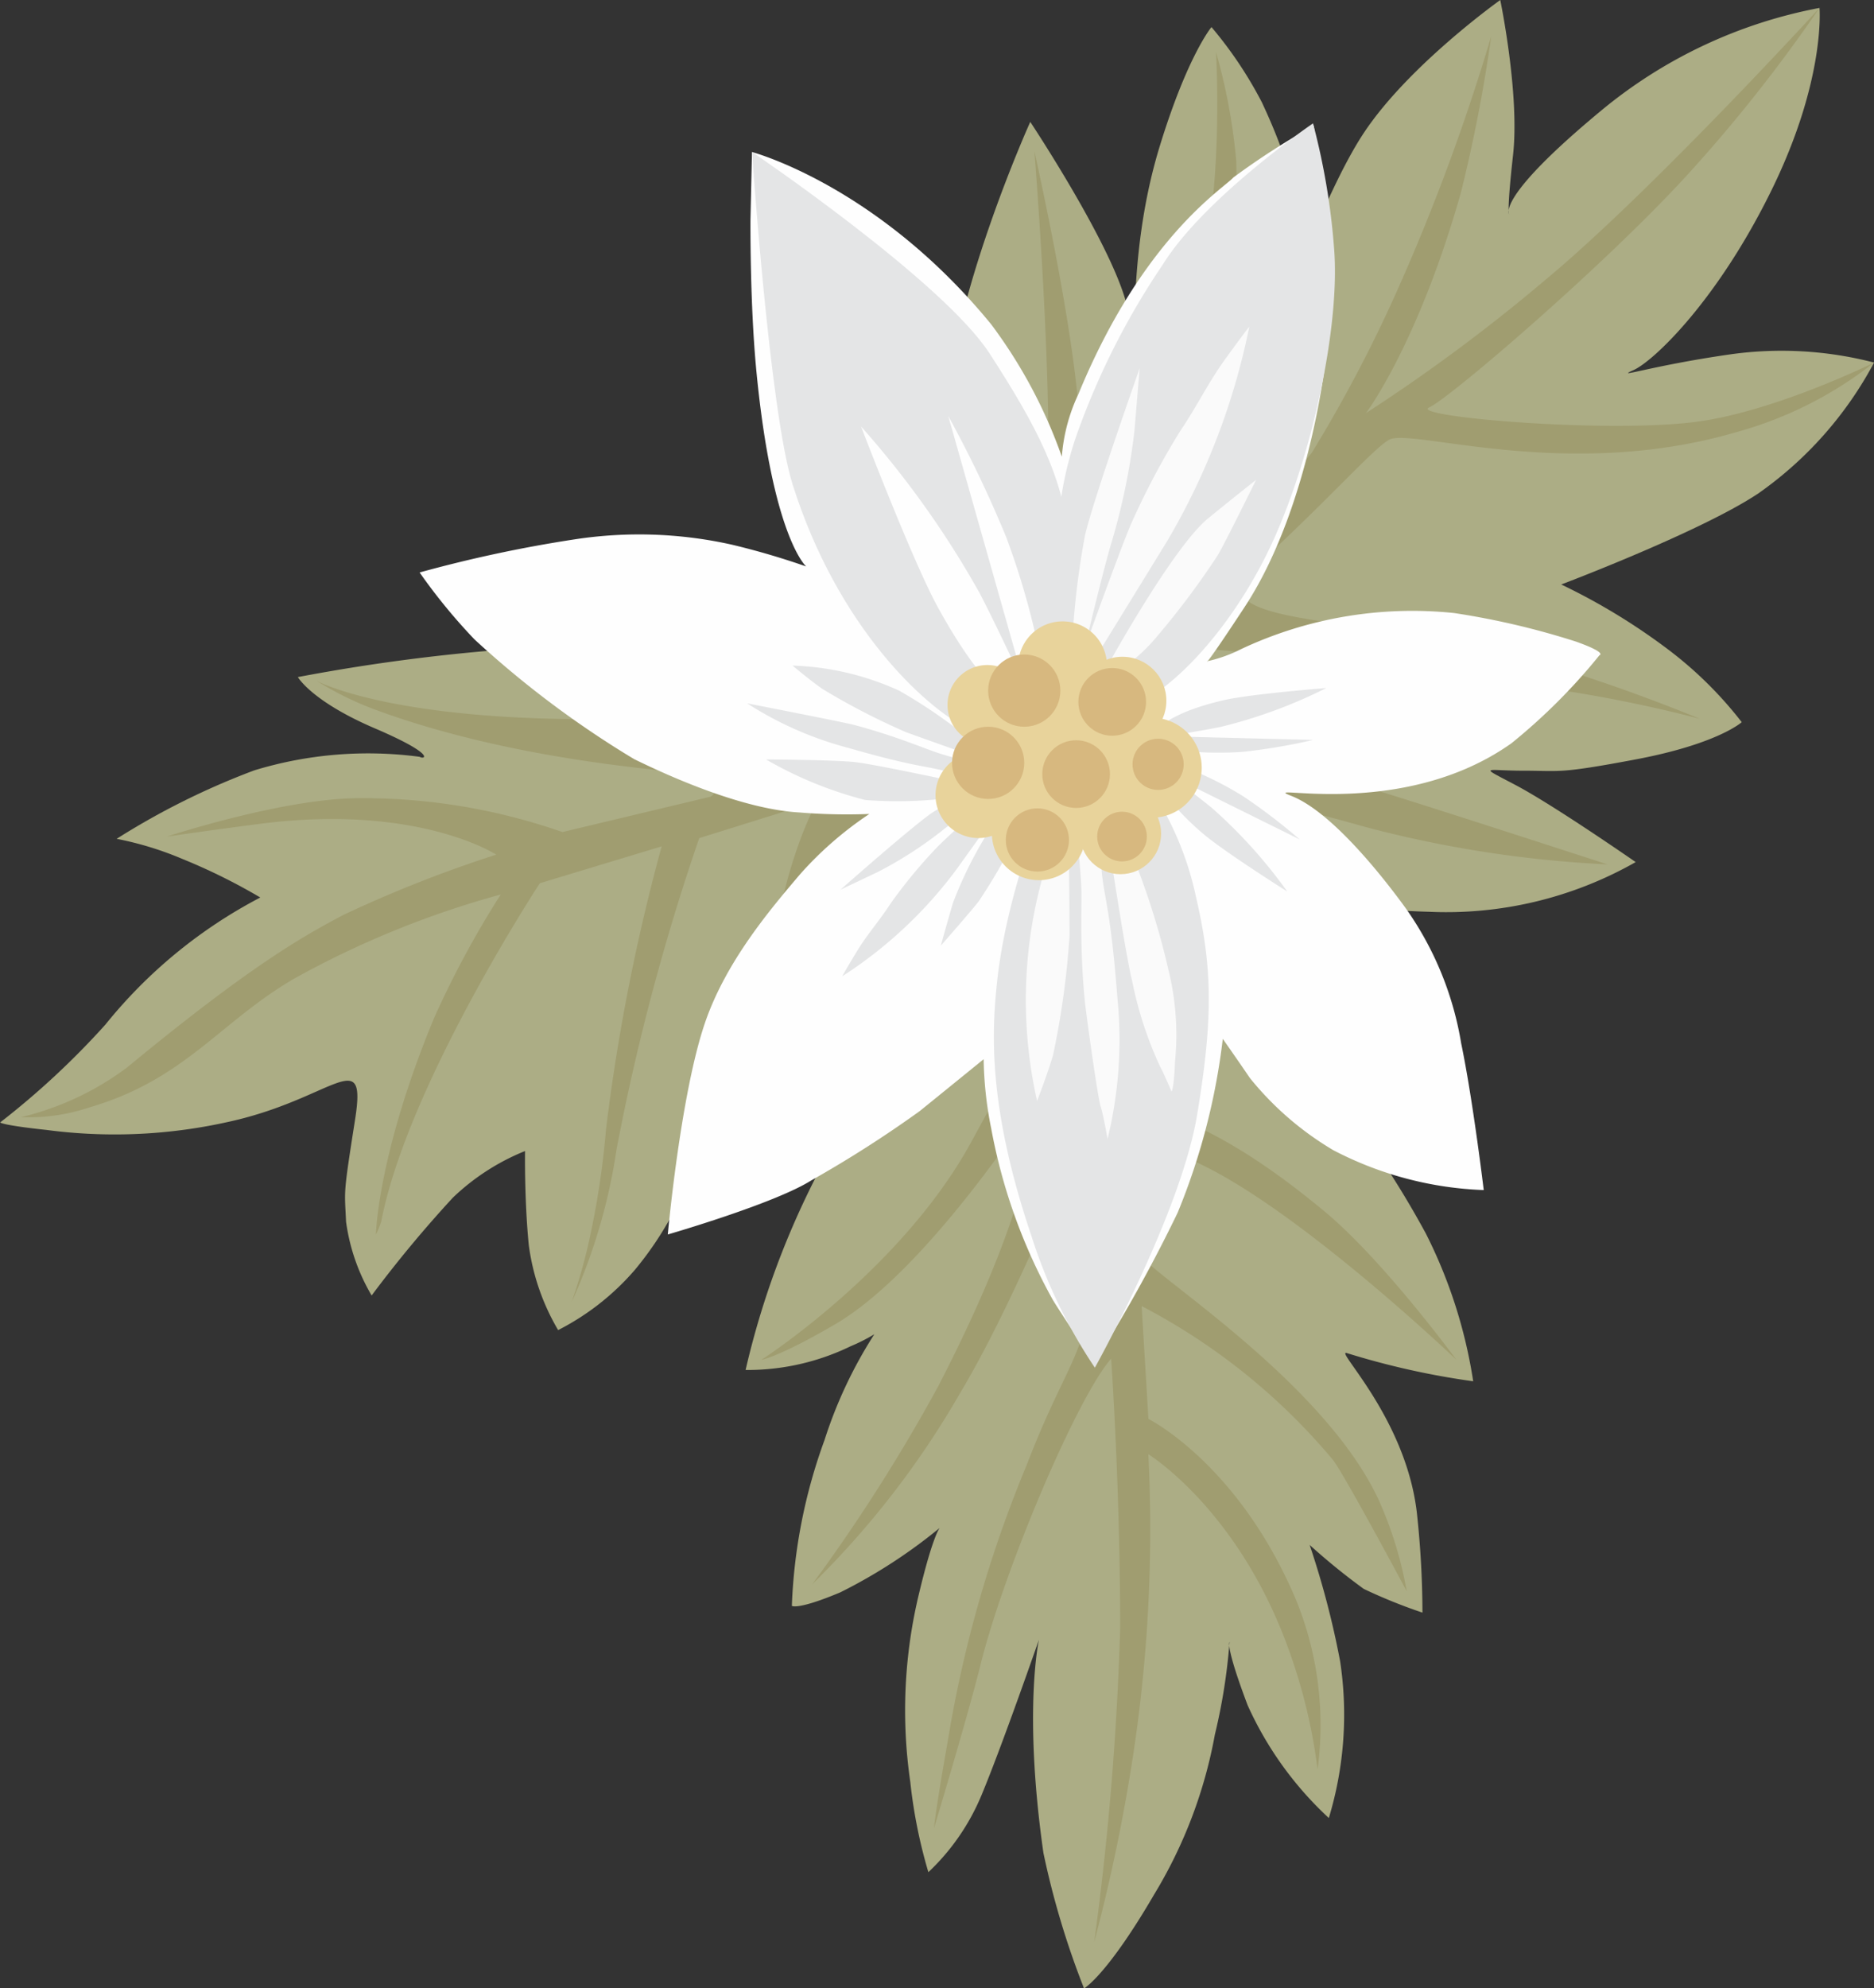 <svg xmlns="http://www.w3.org/2000/svg" width="113.992" height="120.899"><rect width="100%" height="100%" fill="#333333" stroke="none"/><g data-name="Group 6377" fill-rule="evenodd"><path data-name="Path 8448" d="M62.988 58.805c-4.8.754-8.028 3.019-12.283 10.772A50.846 50.846 0 0 0 45.353 83.3a14.377 14.377 0 0 0 6.382-1.44 11.188 11.188 0 0 0 1.448-.732 27.218 27.218 0 0 0-3.027 6.427 32.832 32.832 0 0 0-1.989 10.087s.343.274 2.95-.823a31.948 31.948 0 0 0 6.038-3.912s-.412.481-1.235 3.912a30.243 30.243 0 0 0-.549 11.527 30.708 30.708 0 0 0 1.1 5.489 13.612 13.612 0 0 0 3.225-4.666c1.235-2.951 3.5-9.469 3.5-9.469s-.961 4.322.274 12.968a51.082 51.082 0 0 0 2.47 8.234s1.372-.754 4.254-5.694a28.522 28.522 0 0 0 3.705-9.743 35.173 35.173 0 0 0 .891-5.626s-.274.205 1.1 3.842a21.2 21.2 0 0 0 4.94 6.861 21.655 21.655 0 0 0 .686-9.538 52.824 52.824 0 0 0-1.852-7.067 39.073 39.073 0 0 0 3.293 2.675 32.243 32.243 0 0 0 3.568 1.441 56.926 56.926 0 0 0-.344-6.107c-.686-5.764-5.041-9.928-4.254-9.674a47.946 47.946 0 0 0 7.685 1.715 29.887 29.887 0 0 0-2.882-8.988C75.545 54.412 62.988 58.805 62.988 58.805Z" fill="#acad85"/><path data-name="Path 8449" d="M68.614 59.283c-4.8.755-5.306 2.446-9.56 10.2s-12.74 13.2-12.74 13.2 1.06-.157 4.505-2.174c5.626-3.293 12.031-13.311 12.031-13.311s.893 4.163-5.764 17.062a105.522 105.522 0 0 1-7.685 12.076 53.753 53.753 0 0 0 8.966-11.573c3.99-6.661 7.007-15.6 7.913-15.254.285.107.961 4.666.481 7.685-.911 5.724-1.882 5.587-4.323 11.916a75.3 75.3 0 0 0-4.8 16.833c-.753 4.232-.823 5.215-.823 5.215s2.045-6.776 2.814-9.88c1.44-5.832 5.9-16.33 7.959-18.663 0 0 .549 7.678.549 16.4a181.224 181.224 0 0 1-1.579 19.075 108.043 108.043 0 0 0 2.333-11.139 91.221 91.221 0 0 0 .961-18.527s5.764 3.523 8.783 12.58a33.3 33.3 0 0 1 1.51 6.587 20.179 20.179 0 0 0-1.3-10.292c-3.5-8.3-8.989-11.024-8.989-11.024l-.412-6.861a38.093 38.093 0 0 1 11.619 9.332c.616.727 4.505 8.005 4.505 8.005a23.421 23.421 0 0 0-1.647-5.42c-3.363-7.479-14.58-14.27-14.546-15.1.137-3.363-.695-6.9 1.852-6.153 5.991 1.747 17.36 12.6 17.36 12.6s-4.4-6.006-7.982-8.989c-8.988-7.478-10.865-4.813-11.024-8.371a30.68 30.68 0 0 0-.967-6.035Z" fill="#a09d70"/><path data-name="Path 8450" d="M57.499 25.662c.258-7.386 5.17-18.251 5.17-18.251s4.894 7.364 5.855 11.069-.183-2.379 2.012-9.56c1.692-5.532 3.156-7.273 3.156-7.273a24.625 24.625 0 0 1 3.065 4.574c2.155 4.6 2.424 7.228 2.15 9.424s1.758-4.121 4.072-7.594c2.745-4.117 8.279-8.05 8.279-8.05s1.19 5.718.778 9.423-.229 3.614-.229 3.614-.914-.916 5.535-6.268A29.311 29.311 0 0 1 110.676.482s.389 4.322-2.9 11.046-7.182 10.429-8.417 10.978 1.1-.274 5.9-.961a22.409 22.409 0 0 1 8.738.5 22.8 22.8 0 0 1-7.045 7.959c-3.494 2.33-11.985 5.535-11.985 5.535a38.017 38.017 0 0 1 6.45 3.912 23.753 23.753 0 0 1 4.529 4.459s-1.444 1.321-6.45 2.265c-4.734.891-4.529.686-6.861.686s-2.745-.344-.412.891 7.273 4.666 7.273 4.666a23.319 23.319 0 0 1-12.625 3.019c-5.5-.146-23.694-1.784-26.851-6.861s-2.933-11.159-2.521-22.914Z" fill="#acad85"/><path data-name="Path 8451" d="M56.474 44.257a42.871 42.871 0 0 0-23.534-4.918 115.04 115.04 0 0 0-14.821 1.83s.823 1.463 4.666 3.11 3.019 1.92 2.745 1.738a23.728 23.728 0 0 0-10.064.824 45.376 45.376 0 0 0-8.371 4.162 20.069 20.069 0 0 1 4.026 1.235 35.813 35.813 0 0 1 4.712 2.333 29.786 29.786 0 0 0-9.424 7.731 49.008 49.008 0 0 1-6.4 5.946s.093.166 2.836.458a31.621 31.621 0 0 0 10.887-.458c6.495-1.372 8.6-4.848 7.868-.182s-.641 4.208-.55 6.22a12.021 12.021 0 0 0 1.556 4.484 74.207 74.207 0 0 1 4.94-5.947 13.761 13.761 0 0 1 4.391-2.836s-.046 2.973.228 5.718a13.692 13.692 0 0 0 1.785 5.169 15.367 15.367 0 0 0 4.665-3.659 20.263 20.263 0 0 0 3.751-6.861c.823-2.561 4.209-5.58 4.391-2.836a7.943 7.943 0 0 0 .823 3.659s6.254-9.915 7.525-15.461a61.763 61.763 0 0 0 1.369-11.459Z" fill="#acad85"/><path data-name="Path 8452" d="M56.469 44.257c-9.332-4.666-13.142-.528-20.652-.528-12.306 0-16.56-2.333-16.56-2.333a19.7 19.7 0 0 0 3.523 1.739c9.285 3.432 19.668 3.8 19.943 3.981 1.339.876.5 1.326.5 1.326l-9.012 2.15a36.811 36.811 0 0 0-12.625-2.058c-4.624.091-11.435 2.333-11.435 2.333s3.073-.444 5.671-.777c9.606-1.234 14.364 1.875 14.364 1.875a77.314 77.314 0 0 0-9.287 3.66c-2.368 1.252-5.557 3-13.174 9.284a17.577 17.577 0 0 1-6.45 3.019 11.646 11.646 0 0 0 4.163-.594c5.81-1.693 7.932-5.193 12.442-7.822a56.565 56.565 0 0 1 12.58-5.124 57.782 57.782 0 0 0-4.072 7.548c-3.432 8.3-3.522 13.129-3.522 13.129a5.435 5.435 0 0 0 .321-.778c1.6-8.325 9.651-20.584 9.651-20.584l7.41-2.241a120.217 120.217 0 0 0-3.385 17.2 51.1 51.1 0 0 1-1.1 7.091 34.366 34.366 0 0 1-.985 3.408 34.667 34.667 0 0 0 2.723-9.263 136.539 136.539 0 0 1 5.032-18.937l7.181-2.241s-3.934 6.769-2.973 18.8a8.615 8.615 0 0 0 .823 3.659 39.2 39.2 0 0 1 .549-11.619c1.312-5.699 8.356-15.303 8.356-15.303Z" fill="#a09d70"/><path data-name="Path 8453" d="M63.743 29.711c.235-7.387-.823-20.516-.823-20.516s2.882 12.762 2.745 17.565c-.11 3.826 4.94-2.22 7.136-9.4 1.692-5.533 1.166-14.2 1.166-14.2a35.757 35.757 0 0 1 1.235 6.656c.137 7.341-1.852 14.614-2.126 16.81-.247 1.973-2.24 12.028 6.724.893a85.979 85.979 0 0 0 5.077-9.606A125.784 125.784 0 0 0 90.709 2.2a91.955 91.955 0 0 1-1.852 9.538c-2.607 9.194-5.764 13.379-5.764 13.379a106.772 106.772 0 0 0 10.909-8.1c6.45-5.352 16.674-16.536 16.674-16.536a92.484 92.484 0 0 1-8.166 10.292c-5.072 5.507-14.34 13.448-15.575 14s10.567 1.578 16.124.891c4.815-.594 10.933-3.614 10.933-3.614a23.639 23.639 0 0 1-8.394 4.232c-10.087 2.95-19.349-.137-21 .412-.779.259-3.842 3.773-8.3 7.822-3.783 3.433 6.339 3.057 14 4.8a105.236 105.236 0 0 1 13.106 4.391 84.144 84.144 0 0 0-11.322-2.128c-7.067-.823-17.016-2.126-19.349-2.126s1.51 5.832 10.224 8.371c2.534.738 14.821 4.734 14.821 4.734a70.519 70.519 0 0 1-14.684-2.264c-5.292-1.519-11.047-2.4-14.2-7.479s-5.357-6.655-5.151-13.104Z" fill="#a09d70"/></g><g data-name="Group 6378" transform="translate(25.525 7.501)"><path data-name="Path 8454" d="M20.492 15.141c.98 10.018 3.019 11.8 3.019 11.8a46.165 46.165 0 0 0-4.529-1.327 25.864 25.864 0 0 0-9.56-.319 81.917 81.917 0 0 0-9.423 2.012 34.775 34.775 0 0 0 3.339 4.071 59.654 59.654 0 0 0 9.7 7.273c2.333 1.144 6.681 3.06 10.063 3.249a35.521 35.521 0 0 0 4.255.091 21.65 21.65 0 0 0-4.209 3.66c-1.784 2.1-4.529 5.306-5.81 9.1-1.478 4.378-2.241 12.808-2.241 12.808s6.5-1.875 8.737-3.293a70.766 70.766 0 0 0 6.587-4.209c1.921-1.555 3.889-3.155 3.889-3.155a22.745 22.745 0 0 0 .458 4.208 34.123 34.123 0 0 0 3.751 10.429c.565.929 2.515 3.842 2.515 3.842a91.588 91.588 0 0 0 5.077-9.149 39.988 39.988 0 0 0 2.745-10.567s.87 1.236 1.647 2.379a18.824 18.824 0 0 0 5.077 4.391 21.386 21.386 0 0 0 9.149 2.424s-.663-5.518-1.372-8.92a19.769 19.769 0 0 0-3.386-8.234c-1.829-2.515-4.711-5.946-6.953-6.815s6.633 1.6 13.4-3.2a35.91 35.91 0 0 0 5.352-5.352s.5-.137-1.417-.823a47.419 47.419 0 0 0-7.41-1.739 24.477 24.477 0 0 0-12.992 2.2 8.569 8.569 0 0 1-2.058.732s-.223.524 2.287-3.293c4.392-6.68 5.535-17.614 5.261-20.678s-1.052-8.6-1.052-8.6a46.382 46.382 0 0 0-4.894 3.156c-.549.641-5.489 3.614-9.424 13.174a10.8 10.8 0 0 0-1.006 3.8 30.033 30.033 0 0 0-4.3-8.051C27.839 3.753 20.217 1.743 20.217 1.743l-.091 4.071s-.046 5.118.366 9.327Z" fill="#fefefe" fill-rule="evenodd"/><path data-name="Path 8455" d="M40.162 37.326c-2.1 2.837-4.482 9.7-5.031 14.821-.317 2.962-.619 7.521 2.1 15.553a31.334 31.334 0 0 0 3.842 7.959s5.214-9.332 6.22-15.37.914-9.058-.091-13.357a19 19 0 0 0-3.751-7.867 3.6 3.6 0 0 0-3.289-1.739Z" fill="#e4e5e6" fill-rule="evenodd"/><path data-name="Path 8456" d="M33.301 36.777c-2.561-1.28-7.868-6.129-10.613-14.821-1.393-4.413-2.47-20.218-2.47-20.218s11.618 7.867 14.455 12.258 4.575 7.594 4.849 11.711-1.006 11.615-1.006 11.615Z" fill="#e4e5e6" fill-rule="evenodd"/><path data-name="Path 8457" d="M43.364 35.405c2.47-.915 6.314-4.939 8.692-10.337s3.935-12.992 3.568-17.474A41.767 41.767 0 0 0 54.343 0s-6.587 4.484-9.148 8.6a45.683 45.683 0 0 0-5.307 10.567 22.076 22.076 0 0 0-.641 11.527c.824 4.298 4.117 4.711 4.117 4.711Z" fill="#e4e5e6" fill-rule="evenodd"/><path data-name="Path 8458" d="M37.601 36.412c-1.144-.823-3.019-1.418-6.083-7-1.538-2.8-4.666-10.978-4.666-10.978a57.221 57.221 0 0 1 7.227 10.155c.995 1.906 2.745 5.672 2.745 5.672l-4.667-16.467a73.363 73.363 0 0 1 3.523 7.364 47.1 47.1 0 0 1 2.242 8.188 8.424 8.424 0 0 1-.321 3.066Z" fill="#fefefe" fill-rule="evenodd"/><path data-name="Path 8459" d="M39.658 32.454a49.234 49.234 0 0 1 .821-7.429c.537-2.263 3.319-10.131 3.319-10.131l-.315 3.783a39.78 39.78 0 0 1-1.36 6.685c-.472 1.5-1.674 6.551-1.674 6.551s2.307-6.415 2.875-7.664a46.786 46.786 0 0 1 2.939-5.539c1.012-1.486 1.675-2.9 2.75-4.389s1.454-1.959 1.454-1.959a41.976 41.976 0 0 1-4.993 13.033c-.963 1.57-4.488 7.294-4.488 7.294l.938.154s3.929-7.111 6.046-8.832 2.908-2.33 2.908-2.33-1.96 3.984-2.338 4.592a49.224 49.224 0 0 1-3.666 4.9 10.679 10.679 0 0 1-3.161 2.6c-.855.268-2.055-1.319-2.055-1.319Z" fill="#fafafa" fill-rule="evenodd"/><path data-name="Path 8460" d="M38.725 43.31a27.925 27.925 0 0 0-1.167 16.129s.641-1.638.976-2.8a50.642 50.642 0 0 0 1-7.267c0-1.353-.047-5.568-.047-5.568l.524-.245s.19 1.78.237 2.864-.116 3.583.215 6.94c.088.875.787 5.873.955 6.386s.427 2.006.427 2.006a25.42 25.42 0 0 0 .6-8.576c-.406-5.3-.786-6-.953-7.655a6.768 6.768 0 0 0-.452-2.191l.809.1.168 1.022c.191 1.166.953 6.2 1.334 7.738a23.041 23.041 0 0 0 1.692 5.159c.244.448.692 1.515.692 1.515s.144-.082.215-1.822a16.471 16.471 0 0 0-.405-5.588 45.467 45.467 0 0 0-1.883-6.181l-1.025-2.293Z" fill="#fafafa" fill-rule="evenodd"/><path data-name="Path 8461" d="M44.245 37.334c.636-.51 1.314-1.481 4.642-2.255 1.669-.389 6.262-.744 6.262-.744a30.143 30.143 0 0 1-6.4 2.357c-1.125.235-3.3.575-3.3.575l8.9.222a35.589 35.589 0 0 1-4.282.725 21.134 21.134 0 0 1-4.41-.156 3.668 3.668 0 0 1-1.412-.724Z" fill="#e4e5e6" fill-rule="evenodd"/><path data-name="Path 8462" d="M35.644 39.634a30.182 30.182 0 0 0-4.489 2.294c-1.294.9-5.559 4.671-5.559 4.671l2.313-1.1a24.431 24.431 0 0 0 3.881-2.5c.828-.677 3.715-2.689 3.715-2.689s-3.467 3.1-4.112 3.791a30.749 30.749 0 0 0-2.75 3.342c-.681 1.055-1.407 1.848-2.072 2.945s-.865 1.473-.865 1.473a26.5 26.5 0 0 0 6.965-6.519c.747-1.039 3.464-4.836 3.464-4.836l-1.211 2.052a24.855 24.855 0 0 0-2.488 4.856c-.547 1.884-.729 2.58-.729 2.58s2.019-2.3 2.307-2.7a33.563 33.563 0 0 0 2.156-3.705 7.818 7.818 0 0 0 .834-2.819c-.047-.66-1.36-1.136-1.36-1.136Z" fill="#e4e5e6" fill-rule="evenodd"/><path data-name="Path 8463" d="M34.225 38.09a30.538 30.538 0 0 0-5.064-3.6 16.844 16.844 0 0 0-6.479-1.521s1.042.876 1.815 1.417a42.365 42.365 0 0 0 5.082 2.629c.991.363 4.1 1.461 4.1 1.461l.05.423s-1.354-.349-2.162-.607-2.6-1.041-5.144-1.717c-.664-.173-6.5-1.31-6.5-1.31a21.362 21.362 0 0 0 6.145 2.707c3.991 1.145 4.594 1.073 5.853 1.4a5.631 5.631 0 0 0 1.721.28l-.278.523-.792-.16c-.906-.182-4.788-1.015-6.008-1.167s-5.489-.17-5.489-.17a23.757 23.757 0 0 0 6.033 2.464 25.887 25.887 0 0 0 6.393-.31Z" fill="#e4e5e6" fill-rule="evenodd"/><path data-name="Path 8464" d="M44.525 38.972c.324.748.472 1.922 3.057 4.157 1.294 1.122 5.192 3.575 5.192 3.575a30.064 30.064 0 0 0-4.566-5.066c-.886-.732-2.656-2.049-2.656-2.049l7.98 3.95a35.5 35.5 0 0 0-3.453-2.635 21.114 21.114 0 0 0-3.973-1.917 3.669 3.669 0 0 0-1.581-.015Z" fill="#e4e5e6" fill-rule="evenodd"/><path data-name="Path 8465" d="M36.961 35.359a2.425 2.425 0 1 1-2.424-2.424 2.424 2.424 0 0 1 2.424 2.424Z" fill="#e8d39b" fill-rule="evenodd"/><path data-name="Path 8466" d="M41.81 32.981a2.7 2.7 0 1 1-2.7-2.7 2.7 2.7 0 0 1 2.7 2.7Z" fill="#e8d39b" fill-rule="evenodd"/><circle data-name="Ellipse 52" cx="2.676" cy="2.676" r="2.676" transform="translate(40.071 32.432)" fill="#e8d39b"/><path data-name="Path 8467" d="M47.573 39.18a3.042 3.042 0 1 1-3.042-3.043 3.042 3.042 0 0 1 3.042 3.043Z" fill="#e8d39b" fill-rule="evenodd"/><path data-name="Path 8468" d="M43.182 38.881a3.934 3.934 0 1 1-3.934-3.934 3.933 3.933 0 0 1 3.934 3.934Z" fill="#e8d39b" fill-rule="evenodd"/><circle data-name="Ellipse 53" cx="2.47" cy="2.47" r="2.47" transform="translate(40.163 40.712)" fill="#e8d39b"/><path data-name="Path 8469" d="M40.526 43.158a2.859 2.859 0 1 1-2.86-2.859 2.861 2.861 0 0 1 2.86 2.859Z" fill="#e8d39b" fill-rule="evenodd"/><path data-name="Path 8470" d="M36.595 40.849a2.607 2.607 0 1 1-2.607-2.607 2.608 2.608 0 0 1 2.607 2.607Z" fill="#e8d39b" fill-rule="evenodd"/><circle data-name="Ellipse 54" cx="1.921" cy="1.921" r="1.921" transform="translate(35.656 41.65)" fill="#d7b87f"/><circle data-name="Ellipse 55" cx="2.196" cy="2.196" r="2.196" transform="translate(32.386 36.686)" fill="#d7b87f"/><circle data-name="Ellipse 56" cx="2.196" cy="2.196" r="2.196" transform="translate(34.582 32.295)" fill="#d7b87f"/><circle data-name="Ellipse 57" cx="1.51" cy="1.51" r="1.51" transform="translate(41.215 41.855)" fill="#d7b87f"/><circle data-name="Ellipse 58" cx="2.058" cy="2.058" r="2.058" transform="translate(37.875 37.51)" fill="#d7b87f"/><circle data-name="Ellipse 59" cx="1.556" cy="1.556" r="1.556" transform="translate(43.365 37.417)" fill="#d7b87f"/><circle data-name="Ellipse 60" cx="2.058" cy="2.058" r="2.058" transform="translate(40.071 33.118)" fill="#d7b87f"/></g></svg>